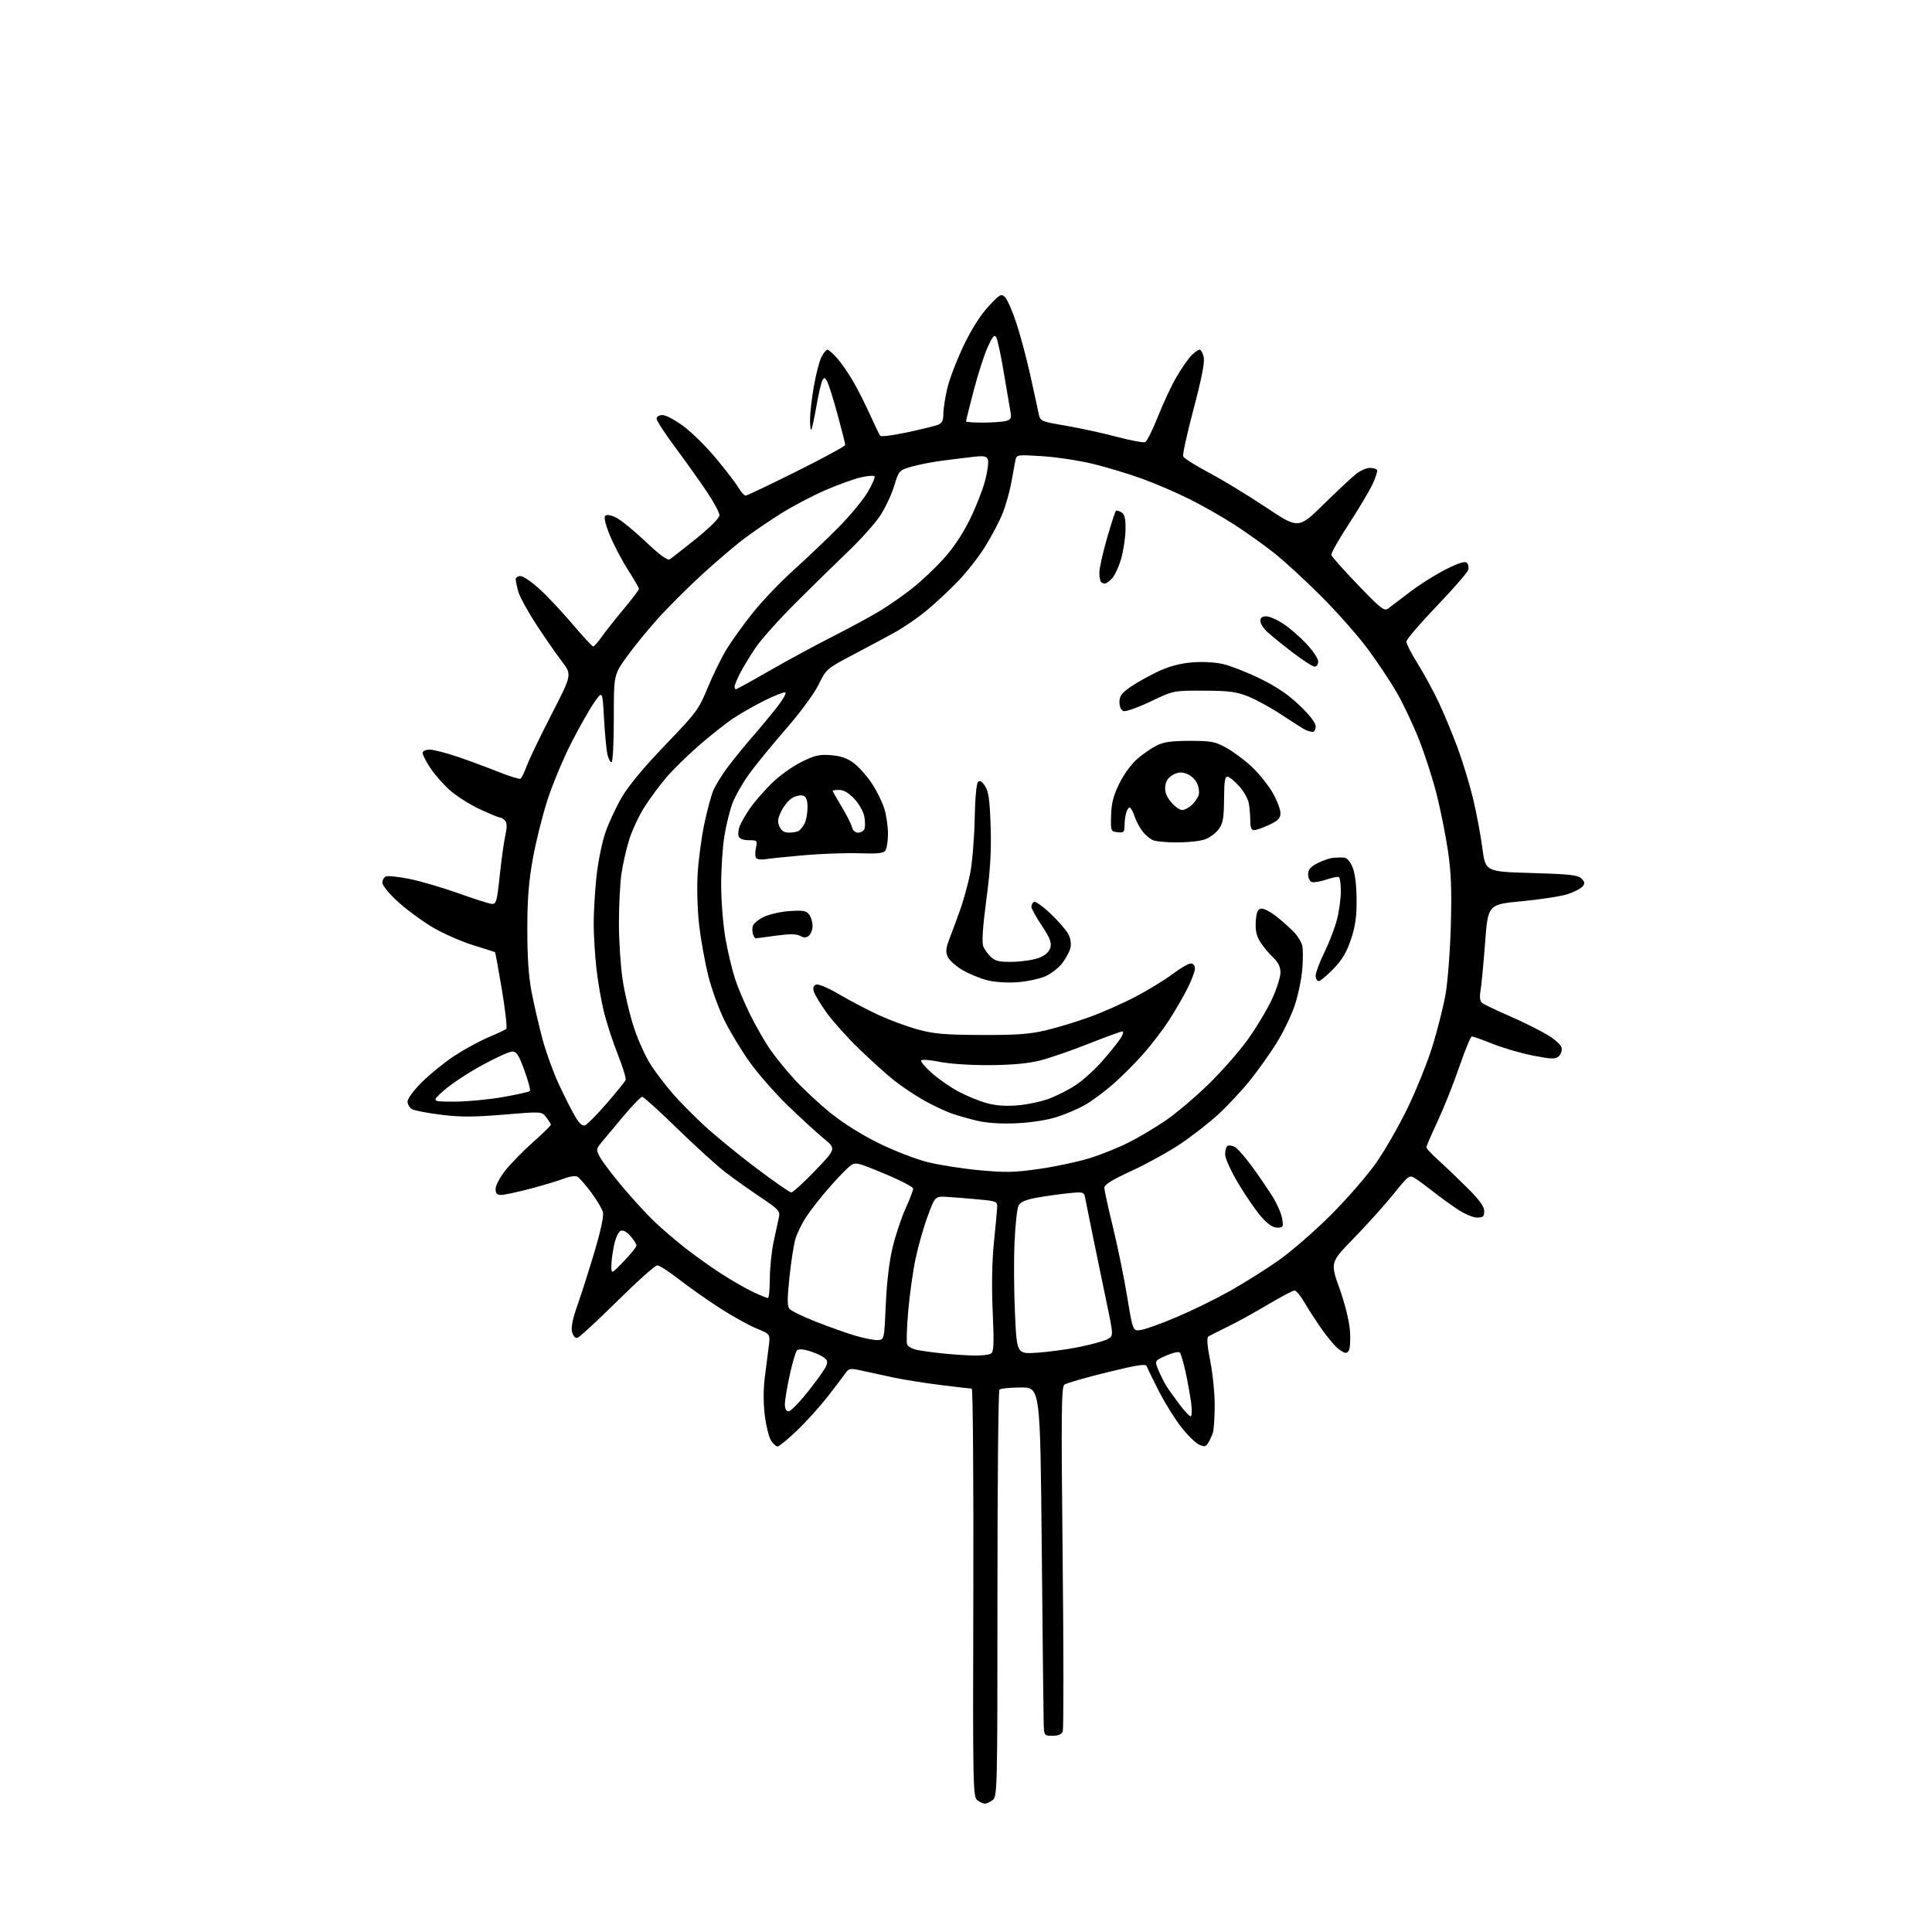 <?xml version="1.0" encoding="UTF-8" standalone="no"?>
<svg 
  version="1.1" 
  xmlns="http://www.w3.org/2000/svg" 
  xmlns:xlink="http://www.w3.org/1999/xlink" 
  xmlns:svg="http://www.w3.org/2000/svg"
  xmlns:rdf="http://www.w3.org/1999/02/22-rdf-syntax-ns#"
  xmlns:cc="http://creativecommons.org/ns#"
  xmlns:dc="http://purl.org/dc/elements/1.1/"
  viewBox="0 0 768 768"
  width="768"
  height="768"
>
<style>svg {background-color: white; }</style>"
<path stroke="none" fill="black" fill-rule="evenodd" d="M391.50,717.00C390.89,717.00 389.55,716.39 388.54,715.65C386.77,714.36 386.70,711.01 386.91,633.15C387.03,588.52 386.75,552.00 386.28,552.00C385.81,552.00 380.27,551.36 373.96,550.57C367.66,549.79 359.35,548.47 355.50,547.65C351.65,546.82 346.04,545.61 343.04,544.95C337.87,543.81 337.50,543.86 336.04,545.93C335.19,547.13 331.98,551.35 328.90,555.31C325.81,559.26 320.34,565.31 316.73,568.75C313.13,572.19 309.69,575.00 309.11,575.00C308.52,575.00 307.36,573.95 306.52,572.67C305.68,571.39 304.56,566.94 304.03,562.77C303.44,558.12 303.42,552.37 303.98,547.85C304.47,543.81 305.19,538.21 305.56,535.41C306.24,530.33 306.24,530.33 300.73,528.09C297.70,526.86 291.06,523.16 285.96,519.87C280.87,516.57 273.57,511.43 269.75,508.44C265.92,505.45 262.11,503.00 261.26,503.00C260.42,503.00 253.25,509.41 245.33,517.25C237.41,525.09 230.29,531.64 229.50,531.82C228.65,532.01 227.80,531.06 227.40,529.46C226.95,527.68 227.63,524.25 229.45,519.15C230.94,514.94 233.99,505.39 236.23,497.91C238.74,489.51 240.07,483.40 239.69,481.90C239.35,480.56 237.24,477.01 235.00,474.00C232.76,471.00 230.29,468.18 229.52,467.75C228.74,467.32 226.43,467.63 224.31,468.46C222.21,469.29 216.22,471.09 211.00,472.48C205.78,473.86 200.49,475.00 199.25,475.00C197.54,475.00 197.00,474.42 197.00,472.59C197.00,471.26 198.74,467.97 200.88,465.27C203.01,462.58 207.96,457.52 211.88,454.04C215.79,450.56 218.99,447.44 218.98,447.10C218.97,446.77 218.14,445.44 217.15,444.16C215.35,441.81 215.35,441.81 200.26,443.08C188.41,444.07 183.10,444.09 175.49,443.15C170.16,442.50 164.94,441.50 163.90,440.95C162.85,440.39 162.00,439.01 162.00,437.88C162.00,436.72 164.49,433.37 167.75,430.13C170.91,426.99 176.67,422.33 180.54,419.77C184.41,417.22 190.49,413.90 194.04,412.39C197.59,410.89 200.84,409.38 201.25,409.03C201.66,408.68 200.89,401.72 199.53,393.56C198.17,385.40 196.93,378.63 196.78,378.52C196.62,378.40 192.68,377.13 188.00,375.69C183.32,374.24 176.12,371.07 172.00,368.63C167.88,366.19 161.69,361.64 158.25,358.52C154.67,355.26 152.00,352.00 152.00,350.88C152.00,349.81 152.66,348.68 153.47,348.37C154.28,348.06 158.53,348.53 162.92,349.42C167.30,350.31 175.98,352.86 182.20,355.08C188.41,357.31 194.38,359.21 195.47,359.31C197.25,359.48 197.54,358.46 198.66,347.99C199.33,341.66 200.33,334.47 200.88,332.02C201.58,328.94 201.56,327.17 200.82,326.28C200.23,325.58 199.33,325.00 198.81,325.00C198.29,325.00 194.64,323.49 190.68,321.65C186.73,319.80 181.40,316.42 178.84,314.14C176.28,311.86 172.79,307.89 171.09,305.32C169.39,302.76 168.00,300.06 168.00,299.33C168.00,298.54 169.14,298.00 170.81,298.00C172.36,298.00 177.42,299.30 182.06,300.88C186.70,302.47 194.02,305.17 198.32,306.90C202.62,308.62 206.49,309.82 206.92,309.55C207.35,309.28 208.50,306.91 209.47,304.28C210.44,301.65 214.87,292.45 219.31,283.84C227.38,268.17 227.38,268.17 223.30,262.84C221.06,259.90 216.48,253.31 213.14,248.18C209.79,243.06 206.60,237.21 206.03,235.18C205.47,233.16 205.01,230.94 205.01,230.25C205.00,229.56 205.86,229.00 206.92,229.00C207.98,229.00 211.38,231.33 214.50,234.17C217.61,237.01 223.52,243.31 227.64,248.17C231.76,253.03 235.44,256.99 235.82,256.98C236.19,256.97 237.74,255.21 239.25,253.07C240.76,250.94 244.70,245.95 248.00,242.00C251.30,238.05 254.00,234.49 254.00,234.09C254.00,233.68 252.01,230.24 249.58,226.43C247.15,222.62 243.92,216.46 242.40,212.73C240.68,208.54 239.99,205.61 240.57,205.03C241.14,204.46 242.79,204.73 244.88,205.74C246.75,206.64 252.02,210.93 256.59,215.26C262.35,220.71 265.33,222.89 266.26,222.32C266.99,221.87 271.73,218.15 276.80,214.06C282.44,209.51 286.00,205.91 286.00,204.77C286.00,203.75 283.66,199.44 280.80,195.20C277.95,190.97 272.32,183.08 268.30,177.68C264.29,172.28 261.00,167.21 261.00,166.43C261.00,165.59 261.99,165.00 263.40,165.00C264.72,165.00 268.56,167.07 271.93,169.60C275.30,172.14 281.16,177.98 284.96,182.60C288.77,187.21 292.68,192.34 293.65,193.99C294.63,195.65 295.87,197.00 296.41,197.00C296.95,197.00 306.08,192.66 316.69,187.36C327.31,182.07 336.00,177.35 336.00,176.88C336.00,176.41 334.64,171.02 332.97,164.90C331.31,158.78 329.45,152.85 328.85,151.72C327.92,149.99 327.63,149.91 326.91,151.20C326.44,152.03 325.37,156.68 324.52,161.53C323.68,166.38 322.76,170.57 322.49,170.84C322.22,171.11 322.00,169.29 322.00,166.80C322.00,164.30 322.68,158.34 323.52,153.54C324.36,148.74 325.72,143.51 326.55,141.91C327.37,140.31 328.44,139.00 328.92,139.00C329.40,139.00 331.15,140.55 332.81,142.44C334.48,144.33 337.35,148.50 339.19,151.69C341.04,154.89 344.07,160.88 345.92,165.00C347.77,169.12 349.57,172.84 349.94,173.25C350.30,173.66 355.07,173.04 360.55,171.88C366.02,170.71 371.51,169.38 372.75,168.90C374.50,168.23 375.00,167.25 375.00,164.48C375.00,162.52 375.72,157.89 376.60,154.21C377.49,150.52 380.40,142.94 383.07,137.36C386.17,130.89 389.73,125.28 392.89,121.86C397.45,116.94 397.99,116.63 399.48,118.09C400.38,118.97 402.38,123.47 403.92,128.10C405.47,132.73 407.94,141.92 409.41,148.51C410.88,155.10 412.40,162.07 412.79,164.00C413.50,167.49 413.50,167.49 423.50,169.19C429.00,170.12 438.08,172.10 443.68,173.58C449.28,175.06 454.45,176.04 455.18,175.76C455.91,175.48 458.20,170.91 460.29,165.61C462.37,160.32 465.71,153.18 467.72,149.77C469.72,146.35 472.38,142.53 473.63,141.27C474.89,140.02 476.34,139.00 476.88,139.00C477.41,139.00 478.14,140.34 478.49,141.97C478.94,144.02 477.69,150.43 474.48,162.51C471.92,172.18 470.05,180.68 470.33,181.41C470.61,182.14 475.26,185.08 480.67,187.95C486.08,190.82 496.28,197.02 503.33,201.73C516.17,210.30 516.17,210.30 526.33,200.30C531.93,194.81 537.80,189.34 539.38,188.16C540.97,186.97 543.31,186.00 544.58,186.00C545.84,186.00 547.11,186.37 547.39,186.82C547.67,187.27 546.84,189.86 545.56,192.57C544.28,195.28 540.01,202.43 536.08,208.46C532.15,214.48 529.06,219.95 529.22,220.61C529.37,221.26 534.13,226.61 539.79,232.49C549.07,242.15 550.25,243.06 551.88,241.85C552.88,241.11 556.80,238.13 560.60,235.23C564.39,232.33 570.78,228.32 574.78,226.31C579.94,223.73 582.38,222.98 583.13,223.73C583.72,224.32 583.93,225.63 583.60,226.65C583.27,227.67 577.63,234.12 571.05,241.00C564.47,247.88 559.07,254.19 559.05,255.03C559.02,255.87 561.10,259.92 563.67,264.03C566.23,268.14 570.01,275.10 572.06,279.50C574.12,283.90 577.43,291.90 579.42,297.27C581.42,302.65 584.16,311.67 585.53,317.32C586.89,322.98 588.57,331.86 589.25,337.05C590.50,346.50 590.50,346.50 608.74,347.03C623.98,347.47 627.26,347.83 628.66,349.23C630.01,350.58 630.09,351.19 629.09,352.40C628.40,353.22 625.74,354.59 623.17,355.44C620.60,356.28 612.42,357.55 605.00,358.25C591.50,359.52 591.50,359.52 590.35,374.71C589.71,383.07 588.90,391.65 588.54,393.78C588.09,396.45 588.29,397.98 589.19,398.70C589.91,399.27 594.77,401.60 600.00,403.87C605.23,406.15 611.98,409.49 615.00,411.31C618.33,413.31 620.62,415.42 620.80,416.64C620.96,417.76 620.38,419.27 619.52,419.99C618.20,421.07 616.48,421.01 609.45,419.63C604.78,418.72 597.59,416.62 593.46,414.98C589.33,413.34 585.56,412.00 585.09,412.00C584.62,412.00 582.38,417.41 580.11,424.03C577.84,430.65 573.96,440.39 571.49,445.68C569.02,450.97 567.00,455.65 567.00,456.09C567.00,456.53 569.14,458.82 571.75,461.17C574.36,463.52 579.54,468.47 583.25,472.16C588.08,476.97 590.00,479.60 590.00,481.44C590.00,483.60 589.54,484.00 587.11,484.00C585.44,484.00 581.97,482.47 578.86,480.36C575.91,478.36 571.70,475.28 569.50,473.52C567.30,471.77 564.31,469.56 562.85,468.62C560.21,466.91 560.21,466.91 553.91,474.70C550.44,478.99 543.38,486.85 538.20,492.17C528.79,501.83 528.79,501.83 532.47,512.17C534.66,518.31 536.34,525.14 536.63,529.00C536.90,532.58 536.68,536.14 536.14,536.92C535.31,538.14 534.80,538.10 532.65,536.69C531.26,535.78 528.14,532.22 525.71,528.77C523.27,525.32 520.05,520.36 518.55,517.75C517.04,515.14 515.27,513.00 514.60,513.00C513.94,513.00 509.15,515.53 503.95,518.62C498.75,521.72 491.57,525.67 488.00,527.40C484.43,529.14 481.01,530.87 480.40,531.24C479.63,531.73 479.84,534.63 481.12,541.21C482.12,546.32 482.91,554.33 482.87,559.00C482.83,563.67 482.51,568.40 482.15,569.50C481.79,570.60 480.98,572.38 480.35,573.45C479.35,575.13 478.83,575.24 476.64,574.25C475.24,573.61 472.05,570.48 469.56,567.30C467.06,564.12 463.06,557.68 460.67,553.01C458.28,548.33 456.12,543.89 455.87,543.13C455.51,542.04 452.30,542.53 439.96,545.55C431.46,547.64 423.87,549.83 423.10,550.42C421.91,551.33 421.81,561.70 422.42,619.00C422.81,656.12 422.83,687.29 422.46,688.25C422.00,689.44 420.70,690.00 418.39,690.00C415.00,690.00 415.00,690.00 414.86,684.25C414.78,681.09 414.44,649.92 414.11,615.00C413.50,551.50 413.50,551.50 405.79,551.55C401.54,551.57 397.72,551.95 397.29,552.38C396.85,552.81 396.50,589.39 396.50,633.66C396.50,712.19 396.45,714.19 394.56,715.58C393.49,716.36 392.11,717.00 391.50,717.00zM473.30,563.00C473.79,563.00 473.88,560.65 473.51,557.75C473.13,554.86 472.14,549.35 471.31,545.50C470.47,541.65 469.43,538.12 469.00,537.66C468.57,537.19 466.13,537.74 463.58,538.86C458.94,540.92 458.94,540.92 460.52,544.71C461.39,546.79 462.82,549.62 463.69,551.00C464.56,552.38 466.88,555.64 468.84,558.25C470.81,560.86 472.81,563.00 473.30,563.00zM313.49,561.00C314.31,561.00 317.74,557.53 321.11,553.28C324.48,549.04 327.71,544.53 328.29,543.27C329.14,541.39 328.98,540.71 327.42,539.57C326.37,538.80 323.77,537.65 321.63,537.01C319.19,536.28 317.40,536.20 316.81,536.79C316.29,537.31 314.99,541.71 313.93,546.57C312.87,551.43 312.00,556.66 312.00,558.20C312.00,560.01 312.52,561.00 313.49,561.00zM387.00,538.85C390.02,538.92 393.13,538.57 393.90,538.08C395.06,537.35 395.18,534.41 394.61,521.35C394.16,511.23 394.34,501.34 395.09,494.00C395.74,487.68 396.32,481.38 396.39,480.00C396.50,477.60 396.19,477.47 389.00,476.79C384.88,476.40 379.30,475.95 376.60,475.79C371.70,475.50 371.70,475.50 368.75,483.50C367.12,487.90 364.95,495.55 363.92,500.50C362.89,505.45 361.59,514.76 361.03,521.18C360.47,527.61 360.27,533.54 360.59,534.37C360.91,535.20 362.56,536.18 364.26,536.56C365.95,536.93 370.53,537.57 374.42,537.98C378.32,538.39 383.98,538.78 387.00,538.85zM412.36,537.72C416.84,537.42 424.32,536.40 429.00,535.45C433.68,534.50 438.67,533.13 440.10,532.42C442.69,531.11 442.69,531.11 439.89,517.80C438.35,510.49 435.90,498.65 434.45,491.50C433.00,484.35 431.60,477.42 431.35,476.11C430.91,473.81 430.65,473.74 424.70,474.33C421.29,474.67 415.68,475.46 412.23,476.08C407.78,476.89 405.65,477.79 404.90,479.19C404.32,480.27 403.60,486.86 403.29,493.83C402.98,500.80 403.06,513.65 403.48,522.38C404.22,538.27 404.22,538.27 412.36,537.72zM349.00,532.70C351.50,532.50 351.50,532.50 352.12,518.50C352.50,509.67 353.51,501.28 354.84,495.79C356.00,491.00 358.31,484.08 359.97,480.40C361.64,476.73 363.00,473.17 363.00,472.50C363.00,471.83 357.85,469.15 351.56,466.55C340.40,461.93 340.07,461.85 337.81,463.58C336.54,464.55 332.82,468.42 329.54,472.17C326.26,475.92 322.18,481.13 320.47,483.75C318.76,486.36 316.84,490.30 316.19,492.50C315.54,494.70 314.47,501.53 313.82,507.68C312.92,516.29 312.92,519.20 313.83,520.29C314.48,521.08 319.17,523.36 324.26,525.37C329.34,527.38 336.43,529.90 340.00,530.96C343.57,532.02 347.62,532.80 349.00,532.70zM453.62,528.67C455.42,528.38 461.76,526.09 467.70,523.58C473.64,521.07 483.13,516.43 488.78,513.26C494.44,510.09 503.22,504.58 508.28,501.01C513.35,497.44 522.67,489.34 529.00,483.01C535.33,476.68 543.36,467.45 546.86,462.50C550.36,457.55 556.05,447.65 559.52,440.50C562.98,433.35 567.42,422.32 569.39,416.00C571.35,409.68 573.69,400.45 574.58,395.50C575.48,390.52 576.44,378.23 576.72,368.00C577.12,353.75 576.86,346.90 575.58,338.18C574.66,331.95 572.63,321.83 571.07,315.68C569.51,309.53 566.37,299.77 564.08,294.00C561.80,288.23 557.87,279.90 555.35,275.50C552.83,271.10 547.60,263.23 543.73,258.00C539.86,252.78 531.47,243.29 525.10,236.92C518.72,230.55 510.30,222.82 506.39,219.74C502.48,216.66 495.50,211.68 490.89,208.69C486.27,205.69 478.23,201.10 473.01,198.49C467.80,195.88 459.25,192.19 454.01,190.30C448.78,188.40 440.00,185.75 434.50,184.41C429.00,183.07 419.91,181.69 414.31,181.34C404.13,180.70 404.11,180.71 403.62,183.10C403.36,184.42 402.61,188.43 401.97,192.00C401.33,195.57 399.76,201.09 398.47,204.25C397.19,207.42 394.08,213.31 391.57,217.34C389.06,221.37 384.19,227.58 380.75,231.14C377.31,234.70 371.70,239.92 368.27,242.74C364.85,245.57 359.22,249.44 355.77,251.34C352.32,253.24 344.77,257.29 339.00,260.33C328.63,265.78 328.46,265.93 325.38,272.18C323.57,275.83 318.09,283.28 312.38,289.83C306.94,296.06 300.38,304.09 297.78,307.69C295.19,311.28 292.20,316.54 291.14,319.37C290.08,322.20 288.63,328.11 287.93,332.51C287.22,336.90 286.66,345.68 286.67,352.00C286.69,358.32 287.46,367.77 288.37,373.00C289.29,378.23 291.00,385.43 292.16,389.00C293.33,392.57 296.08,399.10 298.28,403.50C300.47,407.90 303.96,413.98 306.02,417.00C308.08,420.02 312.56,425.54 315.97,429.25C319.39,432.97 325.85,438.96 330.34,442.58C335.26,446.54 342.86,451.28 349.50,454.53C355.55,457.49 364.18,460.83 368.67,461.95C373.17,463.08 382.40,464.53 389.18,465.17C399.78,466.16 403.19,466.09 413.31,464.63C419.79,463.70 428.78,461.77 433.30,460.35C437.81,458.93 444.65,456.18 448.50,454.24C452.35,452.31 458.88,448.45 463.00,445.67C467.12,442.89 474.84,436.40 480.15,431.25C485.46,426.10 492.61,417.97 496.04,413.19C499.46,408.41 503.78,401.21 505.63,397.19C507.49,393.18 509.00,388.42 509.00,386.63C509.00,384.30 508.13,382.54 505.93,380.44C504.24,378.82 501.97,376.06 500.87,374.29C499.45,371.99 498.97,369.73 499.19,366.30C499.43,362.64 499.92,361.44 501.30,361.18C502.28,360.99 505.21,362.54 507.80,364.63C510.38,366.72 513.52,369.57 514.78,370.97C516.03,372.36 517.33,374.56 517.66,375.86C518.00,377.16 518.00,381.47 517.66,385.44C517.33,389.40 515.96,395.88 514.62,399.84C513.28,403.79 510.05,410.46 507.44,414.64C504.83,418.83 500.05,425.55 496.81,429.57C493.57,433.60 487.90,439.66 484.21,443.05C480.52,446.43 473.68,451.75 469.00,454.87C464.32,457.99 455.66,462.76 449.75,465.47C442.08,468.99 439.00,470.90 439.00,472.14C439.00,473.10 440.52,480.10 442.39,487.69C444.25,495.29 446.80,507.73 448.05,515.35C450.34,529.21 450.34,529.21 453.62,528.67zM305.25,515.99C305.66,516.00 306.01,512.51 306.02,508.25C306.03,503.99 306.72,497.35 307.55,493.50C308.39,489.65 309.33,485.31 309.64,483.85C310.16,481.45 309.48,480.71 302.35,475.93C298.03,473.04 291.80,468.61 288.50,466.10C285.20,463.59 276.61,455.79 269.40,448.77C262.20,441.75 255.85,436.00 255.29,436.00C254.74,436.00 251.41,439.42 247.89,443.61C244.38,447.80 240.46,452.48 239.18,454.03C236.98,456.71 236.94,456.99 238.45,459.90C239.32,461.59 243.35,466.91 247.40,471.73C251.45,476.55 257.18,482.80 260.13,485.60C263.08,488.41 268.66,493.18 272.52,496.21C276.38,499.24 282.91,503.88 287.02,506.52C291.13,509.16 296.75,512.37 299.50,513.65C302.25,514.93 304.84,515.98 305.25,515.99zM248.02,501.32C250.76,498.48 253.00,495.69 253.00,495.13C253.00,494.57 251.95,492.89 250.66,491.39C249.20,489.69 247.73,488.89 246.76,489.26C245.86,489.61 244.72,492.06 244.10,494.98C243.49,497.80 243.01,501.54 243.02,503.30C243.04,506.50 243.04,506.50 248.02,501.32zM507.72,488.00C505.96,488.00 503.98,486.64 501.33,483.64C499.23,481.24 495.14,475.30 492.25,470.45C489.32,465.53 487.00,460.42 487.00,458.88C487.00,457.36 487.44,455.85 487.98,455.51C488.52,455.18 489.82,455.37 490.87,455.93C491.91,456.49 494.99,460.00 497.70,463.72C500.42,467.45 504.09,472.82 505.87,475.66C507.64,478.50 509.36,482.44 509.68,484.41C510.22,487.74 510.08,488.00 507.72,488.00zM314.55,474.00C315.20,474.00 319.48,470.09 324.06,465.32C332.39,456.64 332.39,456.64 327.45,452.57C324.73,450.33 318.35,444.49 313.27,439.59C308.19,434.68 301.31,426.83 297.97,422.14C294.63,417.45 290.12,409.98 287.94,405.55C285.75,401.12 282.89,393.19 281.56,387.93C280.24,382.66 278.61,373.66 277.94,367.93C277.26,362.05 276.98,353.14 277.31,347.50C277.64,342.00 278.81,333.13 279.92,327.79C281.03,322.45 282.64,316.40 283.50,314.34C284.36,312.28 286.93,308.09 289.21,305.05C291.48,302.00 295.89,296.57 299.00,293.00C302.11,289.43 306.58,284.04 308.93,281.03C311.28,278.03 312.74,275.41 312.18,275.23C311.63,275.04 307.98,276.46 304.09,278.39C300.19,280.31 294.55,283.52 291.54,285.52C288.54,287.51 282.32,292.43 277.72,296.45C273.12,300.47 267.31,306.17 264.80,309.13C262.29,312.08 258.45,317.28 256.27,320.67C254.09,324.07 251.33,329.92 250.15,333.67C248.96,337.43 247.55,343.65 247.01,347.50C246.48,351.35 246.03,360.12 246.03,367.00C246.02,373.88 246.69,384.00 247.51,389.50C248.34,395.00 250.40,403.67 252.10,408.77C253.79,413.87 256.90,420.62 259.01,423.77C261.11,426.92 265.01,431.98 267.67,435.02C270.32,438.05 275.90,443.67 280.05,447.52C284.20,451.36 293.40,458.89 300.49,464.25C307.58,469.61 313.91,474.00 314.55,474.00zM232.58,447.33C233.43,447.01 237.29,443.09 241.17,438.62C245.05,434.15 248.43,429.97 248.69,429.32C248.95,428.67 247.58,424.17 245.65,419.32C243.72,414.47 241.23,406.90 240.13,402.50C239.03,398.10 237.65,390.13 237.06,384.79C236.48,379.45 236.00,371.51 236.00,367.15C236.00,362.78 236.48,354.55 237.06,348.86C237.64,343.16 239.21,335.26 240.53,331.31C241.86,327.35 244.87,320.85 247.22,316.85C249.97,312.19 256.17,304.74 264.54,296.05C276.89,283.21 277.77,282.02 281.33,273.36C283.39,268.34 286.75,261.49 288.79,258.14C290.83,254.79 295.54,248.24 299.26,243.59C302.98,238.93 310.18,231.38 315.26,226.81C320.34,222.25 328.32,214.66 333.00,209.96C337.68,205.25 343.03,198.82 344.89,195.67C346.75,192.52 347.99,189.66 347.63,189.30C347.28,188.95 344.80,189.16 342.12,189.78C339.44,190.40 333.13,192.68 328.09,194.85C323.06,197.02 315.11,201.21 310.43,204.15C305.75,207.09 299.13,211.61 295.71,214.19C292.29,216.76 284.89,223.08 279.25,228.22C273.61,233.37 265.58,241.38 261.40,246.04C257.22,250.69 251.60,257.61 248.90,261.41C244.00,268.31 244.00,268.31 244.00,285.66C244.00,295.55 243.60,303.00 243.08,303.00C242.57,303.00 241.83,301.54 241.43,299.75C241.03,297.96 240.43,291.55 240.10,285.50C239.50,274.50 239.50,274.50 236.16,279.31C234.33,281.95 230.25,289.15 227.10,295.31C223.95,301.46 219.72,311.59 217.69,317.82C215.66,324.05 213.02,334.62 211.81,341.32C210.16,350.52 209.62,357.42 209.62,369.50C209.61,380.60 210.14,388.25 211.35,394.50C212.31,399.45 214.23,407.77 215.63,413.00C217.03,418.23 219.96,426.32 222.14,431.00C224.32,435.68 227.21,441.40 228.57,443.71C230.28,446.63 231.51,447.74 232.58,447.33zM404.00,446.52C397.92,446.79 392.34,446.43 388.50,445.53C385.20,444.76 380.50,443.41 378.05,442.54C375.60,441.66 370.73,439.34 367.23,437.39C363.73,435.43 358.31,431.78 355.18,429.29C352.06,426.79 345.75,421.09 341.17,416.62C336.58,412.16 330.90,405.80 328.54,402.50C326.18,399.20 323.93,395.49 323.55,394.25C323.07,392.66 323.33,391.81 324.42,391.39C325.32,391.05 329.25,392.72 333.75,395.35C338.02,397.86 345.02,401.53 349.31,403.51C353.60,405.49 360.57,408.06 364.80,409.22C371.21,410.99 375.44,411.35 390.00,411.42C403.77,411.48 409.20,411.10 415.50,409.63C419.90,408.61 427.75,406.23 432.96,404.35C438.16,402.47 446.51,398.78 451.52,396.14C456.52,393.51 463.11,389.47 466.15,387.18C469.19,384.88 472.43,383.00 473.34,383.00C474.34,383.00 475.00,383.81 475.00,385.03C475.00,386.14 473.65,389.73 472.01,392.99C470.36,396.25 467.03,401.97 464.61,405.71C462.19,409.44 457.57,415.47 454.35,419.10C451.13,422.72 445.80,428.06 442.50,430.95C439.20,433.84 434.25,437.52 431.50,439.12C428.75,440.71 423.57,442.94 420.00,444.06C416.13,445.28 409.66,446.27 404.00,446.52zM404.42,439.41C408.22,439.10 413.85,437.92 416.92,436.78C419.99,435.65 424.82,433.19 427.66,431.32C430.50,429.45 435.26,425.13 438.25,421.71C441.23,418.30 444.47,414.26 445.45,412.75C446.43,411.24 446.75,410.00 446.17,410.00C445.59,410.00 439.57,412.20 432.80,414.88C426.04,417.57 417.35,420.57 413.50,421.54C408.72,422.75 402.38,423.34 393.50,423.41C386.06,423.46 377.59,422.91 373.71,422.13C369.97,421.37 366.59,421.08 366.21,421.48C365.82,421.88 367.71,424.16 370.41,426.55C373.12,428.94 377.89,432.26 381.03,433.93C384.16,435.60 389.15,437.65 392.11,438.47C395.76,439.49 399.74,439.79 404.42,439.41zM180.50,437.92C185.45,437.92 194.11,437.12 199.75,436.13C205.39,435.14 210.28,434.05 210.62,433.71C210.96,433.37 210.00,429.70 208.48,425.55C206.24,419.39 205.34,418.00 203.62,418.00C202.45,418.01 196.96,420.51 191.41,423.56C185.86,426.61 179.11,431.09 176.41,433.51C171.50,437.91 171.50,437.91 180.50,437.92zM404.40,390.45C400.31,390.75 395.41,390.42 392.38,389.65C389.57,388.93 385.16,387.11 382.58,385.60C380.00,384.09 377.38,381.73 376.75,380.36C375.84,378.36 375.98,376.93 377.43,373.18C378.42,370.61 380.33,365.42 381.68,361.66C383.03,357.90 384.82,351.38 385.66,347.16C386.49,342.95 387.30,333.29 387.44,325.70C387.59,317.71 388.15,311.45 388.76,310.84C389.50,310.10 390.34,310.59 391.58,312.49C392.98,314.61 393.44,317.97 393.79,328.34C394.12,338.16 393.69,345.59 392.09,357.62C390.66,368.38 390.25,374.53 390.86,376.12C391.36,377.43 392.77,379.40 393.99,380.50C395.80,382.13 397.47,382.47 402.94,382.33C406.64,382.24 411.30,381.48 413.30,380.65C415.70,379.65 417.14,378.27 417.57,376.59C418.06,374.64 417.25,372.63 414.10,367.91C411.85,364.54 410.00,361.17 410.00,360.45C410.00,359.72 410.45,358.84 411.00,358.50C411.55,358.16 414.52,360.27 417.60,363.18C420.67,366.09 423.86,369.76 424.68,371.34C425.58,373.09 425.90,375.25 425.50,376.86C425.14,378.31 423.69,381.02 422.28,382.87C420.87,384.72 417.82,387.07 415.51,388.10C413.20,389.12 408.20,390.18 404.40,390.45zM524.18,390.00C523.53,390.00 523.00,389.02 523.00,387.82C523.00,386.63 524.56,382.47 526.47,378.57C528.38,374.68 530.63,368.82 531.47,365.54C532.31,362.26 533.00,357.23 533.00,354.35C533.00,351.47 532.66,348.91 532.25,348.66C531.84,348.40 529.54,348.86 527.15,349.67C524.76,350.48 522.18,350.90 521.40,350.60C520.63,350.31 520.00,348.93 520.00,347.55C520.00,345.66 520.92,344.57 523.76,343.12C525.82,342.07 528.64,341.11 530.01,340.99C531.38,340.87 533.31,340.83 534.30,340.89C535.38,340.96 536.72,342.49 537.65,344.71C538.64,347.06 539.22,351.70 539.27,357.46C539.32,364.36 538.79,368.13 537.04,373.38C535.34,378.49 533.54,381.52 530.06,385.13C527.48,387.81 524.83,390.00 524.18,390.00zM300.40,373.00C300.14,373.00 299.69,372.35 299.38,371.56C299.08,370.77 298.98,369.30 299.17,368.31C299.35,367.31 301.30,365.62 303.50,364.54C305.71,363.46 310.37,362.39 313.92,362.16C319.28,361.81 320.56,362.05 321.67,363.56C322.40,364.56 323.00,366.59 323.00,368.07C323.00,369.55 322.35,371.29 321.56,371.95C320.49,372.84 319.60,372.86 318.04,372.02C316.52,371.21 313.87,371.19 308.40,371.95C304.25,372.53 300.65,373.00 300.40,373.00zM304.33,341.54C302.58,341.83 300.86,341.59 300.50,341.01C300.15,340.43 300.15,338.61 300.51,336.98C301.13,334.12 301.02,334.00 297.69,334.00C295.51,334.00 294.00,333.44 293.64,332.49C293.32,331.66 293.50,329.83 294.03,328.42C294.57,327.00 296.38,323.85 298.06,321.41C299.74,318.97 303.59,314.52 306.61,311.52C309.67,308.49 314.94,304.68 318.53,302.91C323.99,300.22 325.77,299.82 330.40,300.20C334.34,300.53 336.86,301.42 339.48,303.41C341.47,304.93 344.68,308.56 346.61,311.47C348.54,314.38 350.77,318.91 351.56,321.54C352.35,324.17 352.99,328.61 352.98,331.41C352.98,334.21 352.54,337.18 352.02,338.00C351.26,339.20 349.17,339.44 341.59,339.19C336.37,339.02 326.57,339.36 319.80,339.95C313.04,340.53 306.07,341.25 304.33,341.54zM468.00,334.88C463.88,334.88 459.55,334.49 458.39,334.02C457.23,333.55 455.34,331.98 454.20,330.52C453.05,329.07 451.60,326.33 450.98,324.44C450.36,322.55 449.48,321.00 449.04,321.00C448.60,321.00 447.96,322.01 447.63,323.25C447.30,324.49 447.02,326.77 447.01,328.32C447.00,330.80 446.67,331.10 444.25,330.82C441.55,330.51 441.50,330.39 441.68,324.10C441.82,319.22 442.60,316.22 444.98,311.40C446.75,307.79 449.83,303.59 452.15,301.61C454.38,299.69 457.85,297.31 459.86,296.31C462.61,294.95 465.83,294.50 473.00,294.50C481.57,294.50 483.00,294.78 487.63,297.34C490.45,298.91 495.03,302.35 497.81,305.00C500.58,307.65 504.23,312.22 505.92,315.16C507.60,318.10 508.99,321.69 508.99,323.14C509.00,325.29 508.17,326.17 504.51,327.89C502.04,329.05 499.34,330.00 498.51,330.00C497.42,330.00 497.00,328.92 497.00,326.12C497.00,323.99 496.72,320.86 496.38,319.15C496.04,317.45 494.35,314.48 492.63,312.56C490.91,310.63 488.86,308.93 488.08,308.78C486.93,308.55 486.64,310.30 486.58,317.68C486.51,325.35 486.16,327.32 484.41,329.68C483.25,331.23 480.78,333.04 478.91,333.69C477.03,334.35 472.12,334.88 468.00,334.88zM313.73,330.98C315.25,330.98 317.00,330.64 317.60,330.23C318.21,329.83 319.22,328.52 319.85,327.32C320.48,326.11 321.00,323.29 321.00,321.03C321.00,318.14 320.51,316.75 319.34,316.30C318.43,315.95 316.52,316.31 315.09,317.10C313.67,317.88 311.66,320.25 310.63,322.35C309.13,325.40 308.98,326.66 309.86,328.58C310.64,330.30 311.76,331.00 313.73,330.98zM341.14,331.00C342.20,331.00 343.32,330.32 343.64,329.49C343.96,328.66 343.93,326.43 343.57,324.52C343.21,322.62 341.42,319.47 339.59,317.53C337.42,315.23 335.35,314.00 333.63,314.00C332.18,314.00 331.00,314.17 331.00,314.38C331.00,314.59 332.59,317.40 334.54,320.63C336.49,323.86 338.34,327.51 338.65,328.75C338.99,330.11 339.98,331.00 341.14,331.00zM469.90,322.00C470.85,322.00 472.57,321.12 473.73,320.03C474.89,318.95 476.13,317.16 476.48,316.05C476.84,314.94 476.53,312.80 475.81,311.29C475.09,309.78 473.23,308.10 471.68,307.56C469.57,306.81 468.20,306.94 466.18,308.06C464.34,309.09 463.41,310.53 463.20,312.64C462.98,314.81 463.67,316.65 465.54,318.86C466.99,320.59 468.95,322.00 469.90,322.00zM521.75,290.93C521.06,290.89 519.83,290.55 519.00,290.17C518.17,289.80 513.99,287.15 509.71,284.30C505.42,281.45 499.35,278.10 496.21,276.86C491.44,274.97 488.52,274.59 478.50,274.55C466.50,274.50 466.50,274.50 457.32,278.88C452.25,281.30 447.43,283.00 446.57,282.66C445.63,282.30 445.00,280.87 445.00,279.08C445.00,276.67 445.87,275.50 449.52,272.99C452.01,271.28 456.91,268.53 460.43,266.89C464.72,264.88 469.09,263.71 473.77,263.32C477.87,262.97 482.93,263.23 486.11,263.95C489.07,264.63 495.71,267.23 500.85,269.73C507.45,272.95 512.07,276.08 516.60,280.41C520.72,284.36 523.00,287.33 523.00,288.77C523.00,290.00 522.44,290.97 521.75,290.93zM292.53,274.00C292.82,274.00 298.79,270.71 305.78,266.69C312.78,262.66 324.12,256.51 331.00,253.02C337.88,249.53 346.43,244.89 350.00,242.71C353.57,240.53 359.31,236.51 362.74,233.79C366.18,231.07 371.71,225.84 375.05,222.17C378.91,217.92 382.71,212.24 385.53,206.50C387.96,201.55 390.71,194.53 391.64,190.91C392.57,187.28 393.05,183.57 392.70,182.67C392.20,181.35 391.13,181.13 387.29,181.56C384.65,181.85 379.01,182.55 374.74,183.10C370.48,183.66 364.81,184.76 362.16,185.55C357.41,186.96 357.29,187.09 355.45,193.16C354.42,196.56 351.93,201.85 349.92,204.92C347.91,207.99 342.27,214.32 337.38,219.00C332.50,223.67 323.07,232.89 316.44,239.50C309.81,246.10 302.56,254.20 300.33,257.50C298.11,260.80 295.32,265.39 294.14,267.71C292.96,270.03 292.00,272.39 292.00,272.96C292.00,273.53 292.24,274.00 292.53,274.00zM522.60,265.00C521.84,265.00 517.90,262.47 513.85,259.38C509.81,256.28 505.26,252.60 503.75,251.19C502.24,249.78 501.00,247.81 501.00,246.81C501.00,245.58 501.75,245.00 503.33,245.00C504.61,245.00 507.70,246.35 510.20,248.01C512.70,249.66 516.83,253.25 519.37,255.97C521.92,258.69 524.00,261.83 524.00,262.96C524.00,264.08 523.37,265.00 522.60,265.00zM439.17,232.00C438.71,232.00 438.03,231.70 437.67,231.33C437.30,230.97 437.00,229.28 437.01,227.58C437.01,225.89 438.37,219.81 440.02,214.07C441.68,208.33 443.27,203.40 443.56,203.10C443.86,202.81 444.86,203.06 445.80,203.67C447.10,204.50 447.48,206.13 447.41,210.63C447.35,213.86 446.55,219.11 445.62,222.29C444.68,225.47 443.04,228.96 441.96,230.04C440.88,231.12 439.62,232.00 439.17,232.00zM390.75,167.99C394.46,167.98 398.56,167.69 399.86,167.34C401.87,166.80 402.13,166.25 401.66,163.61C401.35,161.90 400.17,154.93 399.03,148.13C397.89,141.32 396.55,135.02 396.05,134.13C395.31,132.83 394.63,133.60 392.62,138.00C391.24,141.03 388.74,148.78 387.06,155.24C385.38,161.69 384.00,167.21 384.00,167.49C384.00,167.77 387.04,167.99 390.75,167.99z" />

</svg>